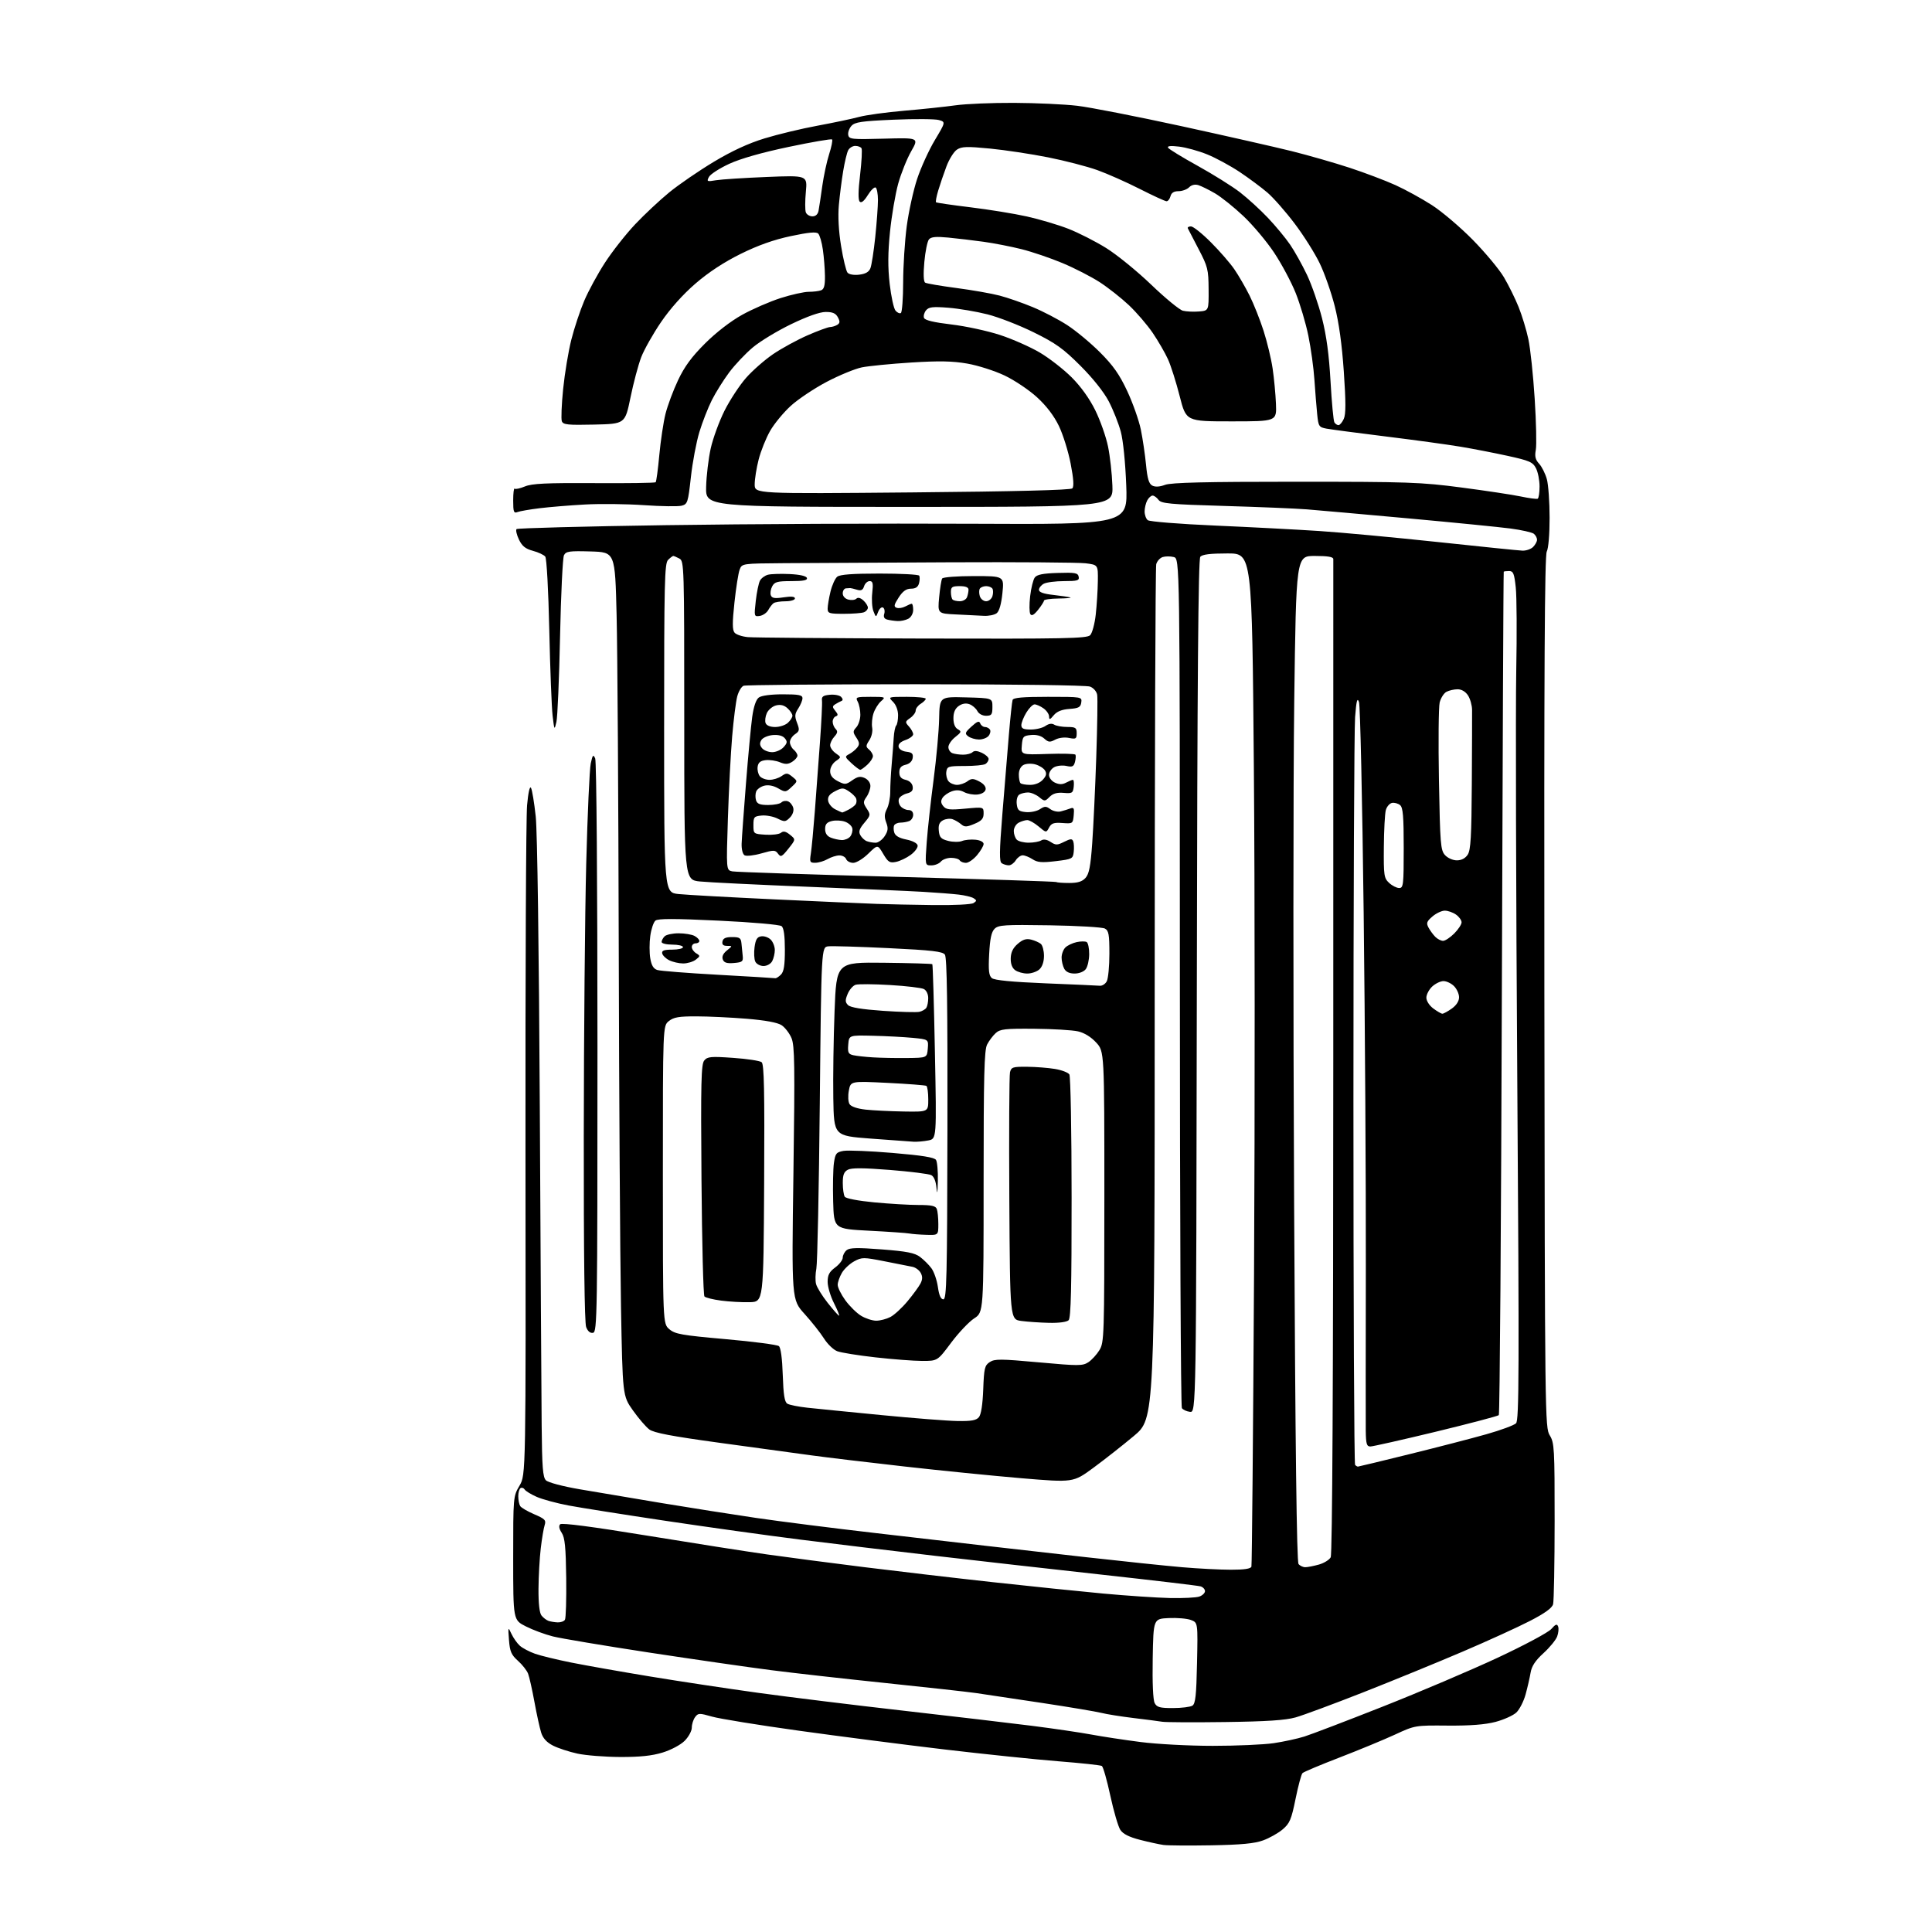 <?xml version="1.0" encoding="UTF-8" standalone="no"?>
<svg 
  version="1.1" 
  xmlns="http://www.w3.org/2000/svg" 
  xmlns:xlink="http://www.w3.org/1999/xlink" 
  xmlns:svg="http://www.w3.org/2000/svg"
  xmlns:rdf="http://www.w3.org/1999/02/22-rdf-syntax-ns#"
  xmlns:cc="http://creativecommons.org/ns#"
  xmlns:dc="http://purl.org/dc/elements/1.1/"
  viewBox="0 0 768 768"
  width="768"
  height="768"
>
<style>svg {background-color: white; }</style>"
<path stroke="none" fill="black" fill-rule="evenodd" d="M481.50,733.54C472.70,733.69 464.15,733.63 462.50,733.40C460.85,733.17 456.66,732.26 453.19,731.37C448.81,730.24 446.41,729.03 445.34,727.40C444.50,726.11 442.71,720.00 441.37,713.82C440.04,707.64 438.52,702.32 438.00,702.00C437.49,701.68 429.74,700.85 420.78,700.14C411.83,699.44 391.45,697.32 375.50,695.44C359.55,693.55 333.45,690.19 317.50,687.97C301.55,685.75 286.05,683.24 283.05,682.38C277.95,680.93 277.52,680.94 276.30,682.60C275.58,683.58 275.00,685.46 275.00,686.77C275.00,688.08 273.72,690.44 272.15,692.01C270.53,693.62 266.74,695.64 263.40,696.66C259.18,697.96 254.36,698.46 246.50,698.43C240.45,698.40 232.80,697.80 229.50,697.08C226.20,696.36 221.85,694.93 219.84,693.91C217.34,692.64 215.84,691.00 215.13,688.77C214.56,686.97 213.35,681.48 212.45,676.56C211.55,671.65 210.42,666.59 209.93,665.33C209.45,664.06 207.64,661.75 205.90,660.20C203.25,657.83 202.68,656.51 202.33,651.94C201.93,646.63 201.95,646.57 203.32,649.50C204.09,651.15 205.60,653.28 206.66,654.22C207.73,655.17 210.43,656.59 212.68,657.39C214.92,658.18 221.42,659.76 227.13,660.90C232.83,662.04 246.95,664.54 258.50,666.44C270.05,668.35 289.40,671.27 301.50,672.94C313.60,674.61 339.48,677.79 359.00,680.01C378.52,682.23 401.62,684.95 410.32,686.05C419.02,687.16 429.60,688.72 433.82,689.51C438.04,690.30 446.81,691.63 453.30,692.47C459.85,693.32 472.67,694.00 482.11,694.00C491.46,694.00 502.35,693.52 506.31,692.94C510.26,692.35 515.75,691.17 518.50,690.30C521.25,689.44 535.31,684.07 549.74,678.37C564.17,672.67 584.64,663.96 595.24,659.02C605.89,654.04 615.47,648.93 616.66,647.56C618.36,645.62 618.94,645.41 619.38,646.56C619.69,647.36 619.51,649.16 618.98,650.56C618.44,651.96 615.99,654.95 613.52,657.19C610.32,660.10 608.87,662.31 608.44,664.89C608.11,666.87 607.21,670.77 606.45,673.55C605.69,676.32 604.03,679.56 602.77,680.75C601.51,681.93 597.78,683.61 594.49,684.48C590.37,685.56 584.43,686.02 575.50,685.95C562.52,685.84 562.49,685.85 554.50,689.54C550.10,691.57 540.23,695.65 532.56,698.61C524.90,701.56 518.24,704.36 517.76,704.84C517.29,705.31 516.05,709.92 515.00,715.10C513.33,723.31 512.68,724.84 509.87,727.21C508.11,728.71 504.60,730.68 502.08,731.59C498.68,732.83 493.38,733.33 481.50,733.54zM487.00,684.54C474.62,684.71 463.38,684.65 462.00,684.42C460.62,684.19 455.45,683.52 450.50,682.93C445.55,682.33 439.85,681.42 437.82,680.90C435.80,680.39 425.23,678.61 414.32,676.96C403.42,675.31 391.57,673.54 388.00,673.02C384.43,672.51 368.23,670.72 352.00,669.03C335.77,667.35 315.30,665.04 306.50,663.91C297.70,662.78 275.88,659.63 258.00,656.91C240.12,654.18 222.92,651.30 219.77,650.50C216.61,649.70 211.77,647.91 209.02,646.51C204.00,643.97 204.00,643.97 204.00,619.41C204.00,594.97 204.01,594.84 206.52,590.56C209.04,586.26 209.04,586.26 208.89,457.38C208.82,386.50 209.10,324.73 209.52,320.12C209.98,315.02 210.59,312.31 211.08,313.19C211.53,313.98 212.37,319.10 212.96,324.56C213.60,330.57 214.24,376.39 214.58,440.50C214.88,498.80 215.22,555.60 215.32,566.72C215.47,583.25 215.78,587.21 217.01,588.44C217.88,589.31 223.64,590.84 230.51,592.02C237.11,593.16 251.72,595.62 263.00,597.49C274.27,599.36 291.15,602.01 300.50,603.39C309.85,604.77 331.45,607.51 348.50,609.47C365.55,611.44 385.12,613.70 392.00,614.50C398.88,615.30 416.65,617.31 431.50,618.98C446.35,620.65 463.68,622.46 470.00,623.00C476.32,623.54 485.00,623.99 489.28,623.99C494.64,624.00 497.19,623.61 497.46,622.75C497.67,622.06 498.14,569.61 498.50,506.18C498.86,442.76 498.83,352.42 498.43,305.43C497.70,220.00 497.70,220.00 487.97,220.00C481.07,220.00 477.92,220.39 477.14,221.34C476.33,222.30 475.95,269.81 475.76,392.09C475.50,561.50 475.50,561.50 473.04,561.23C471.69,561.07 470.24,560.40 469.81,559.73C469.38,559.05 469.02,482.80 469.02,390.27C469.00,222.04 469.00,222.04 466.57,221.43C465.24,221.09 463.26,221.10 462.18,221.44C461.10,221.79 459.95,223.06 459.62,224.28C459.29,225.50 459.02,302.41 459.01,395.20C459.00,563.90 459.00,563.90 450.75,570.80C446.21,574.60 438.93,580.32 434.57,583.52C426.64,589.34 426.64,589.34 406.07,587.62C394.76,586.66 373.80,584.57 359.50,582.95C345.20,581.34 328.55,579.35 322.50,578.52C316.45,577.70 300.03,575.45 286.02,573.53C266.97,570.92 259.92,569.58 258.10,568.22C256.76,567.22 253.83,563.81 251.58,560.63C247.50,554.86 247.50,554.86 246.85,519.18C246.50,499.56 246.09,435.35 245.96,376.50C245.83,317.65 245.45,258.25 245.11,244.50C244.50,219.50 244.50,219.50 234.80,219.21C226.33,218.96 224.99,219.15 224.19,220.71C223.68,221.70 222.98,236.22 222.63,253.00C222.28,269.77 221.63,285.07 221.18,287.00C220.40,290.39 220.35,290.31 219.67,284.50C219.28,281.20 218.69,265.90 218.35,250.50C218.00,234.67 217.31,221.96 216.75,221.26C216.21,220.57 214.00,219.54 211.84,218.96C208.85,218.15 207.53,217.09 206.28,214.46C205.38,212.57 204.96,210.71 205.34,210.32C205.73,209.94 232.47,209.23 264.77,208.76C297.07,208.28 351.58,208.03 385.89,208.20C448.28,208.50 448.28,208.50 447.70,193.00C447.35,183.84 446.47,175.08 445.53,171.58C444.65,168.33 442.51,162.93 440.77,159.58C438.82,155.85 434.46,150.37 429.46,145.37C422.64,138.55 419.66,136.42 410.92,132.11C405.19,129.28 396.90,126.06 392.50,124.95C388.10,123.84 381.12,122.66 376.98,122.33C370.78,121.84 369.23,122.02 368.12,123.36C367.38,124.25 367.02,125.60 367.31,126.37C367.67,127.31 371.17,128.15 378.17,128.98C383.85,129.65 392.55,131.53 397.50,133.15C402.45,134.77 409.59,137.93 413.36,140.16C417.13,142.39 422.82,146.82 426.00,150.00C429.69,153.69 433.10,158.45 435.41,163.14C437.40,167.19 439.67,173.65 440.46,177.50C441.25,181.35 442.03,188.32 442.19,193.00C442.50,201.50 442.50,201.50 361.50,201.50C280.50,201.50 280.50,201.50 280.70,193.54C280.80,189.17 281.63,182.29 282.52,178.26C283.42,174.22 285.90,167.46 288.03,163.21C290.17,158.97 294.01,153.12 296.57,150.21C299.13,147.30 303.98,143.05 307.36,140.75C310.74,138.46 316.88,135.10 321.00,133.30C325.12,131.50 329.18,130.01 330.00,130.00C330.82,129.98 332.11,129.58 332.85,129.11C333.91,128.44 333.96,127.79 333.07,126.13C332.22,124.54 330.99,124.00 328.21,124.01C325.84,124.02 320.88,125.78 314.50,128.86C309.00,131.52 302.14,135.67 299.26,138.10C296.37,140.52 292.16,144.97 289.89,148.00C287.63,151.02 284.52,155.99 282.98,159.03C281.45,162.08 279.21,167.80 278.01,171.75C276.81,175.70 275.29,183.75 274.64,189.65C273.52,199.77 273.31,200.41 270.98,201.02C269.61,201.38 262.88,201.29 256.00,200.81C249.12,200.33 238.55,200.21 232.50,200.55C226.45,200.88 218.34,201.55 214.47,202.03C210.60,202.50 206.66,203.19 205.72,203.55C204.23,204.13 204.00,203.51 204.00,198.94C204.00,196.04 204.26,193.93 204.58,194.25C204.90,194.57 206.74,194.17 208.66,193.37C211.44,192.21 217.11,191.94 236.15,192.05C249.34,192.14 260.36,191.98 260.63,191.70C260.91,191.42 261.57,186.54 262.09,180.85C262.62,175.16 263.72,167.80 264.55,164.50C265.38,161.20 267.62,155.18 269.54,151.13C272.10,145.71 274.93,141.85 280.26,136.54C284.66,132.15 290.44,127.68 295.00,125.15C299.12,122.86 306.01,119.87 310.30,118.49C314.59,117.12 319.62,116.00 321.47,116.00C323.32,116.00 325.55,115.73 326.42,115.39C327.59,114.94 327.98,113.46 327.93,109.64C327.89,106.81 327.52,102.13 327.10,99.23C326.69,96.33 325.86,93.46 325.26,92.86C324.47,92.07 321.45,92.35 314.33,93.86C307.57,95.30 301.36,97.50 294.42,100.93C287.77,104.22 281.66,108.23 276.44,112.74C271.45,117.05 266.41,122.70 262.77,128.04C259.60,132.69 256.06,138.97 254.89,142.00C253.73,145.03 251.81,152.22 250.63,158.00C248.47,168.50 248.47,168.50 236.21,168.78C225.70,169.02 223.87,168.83 223.34,167.45C223.00,166.56 223.24,160.78 223.86,154.61C224.49,148.43 225.95,139.62 227.11,135.04C228.27,130.45 230.57,123.50 232.23,119.60C233.88,115.69 237.60,108.85 240.50,104.39C243.40,99.93 248.78,93.09 252.45,89.20C256.12,85.31 262.24,79.58 266.04,76.47C269.84,73.36 277.78,67.92 283.67,64.37C290.93,60.01 297.47,56.99 303.94,55.01C309.20,53.40 318.68,51.12 325.00,49.96C331.32,48.79 338.75,47.22 341.50,46.48C344.25,45.73 352.35,44.62 359.50,44.01C366.65,43.40 375.81,42.43 379.86,41.86C383.92,41.29 394.37,40.85 403.10,40.89C411.84,40.93 423.15,41.45 428.24,42.05C433.33,42.65 451.90,46.29 469.50,50.12C487.10,53.96 506.90,58.45 513.50,60.09C520.10,61.74 530.45,64.71 536.50,66.69C542.55,68.68 550.74,71.78 554.71,73.58C558.67,75.37 565.19,78.96 569.21,81.54C573.22,84.12 580.55,90.35 585.50,95.39C590.45,100.43 596.01,107.11 597.85,110.24C599.70,113.38 602.32,118.68 603.67,122.04C605.02,125.39 606.77,131.14 607.55,134.81C608.34,138.49 609.47,149.13 610.06,158.46C610.66,167.78 610.86,176.95 610.51,178.82C610.02,181.43 610.33,182.73 611.84,184.36C612.92,185.54 614.30,188.30 614.90,190.50C615.50,192.70 615.99,199.59 615.99,205.82C616.00,212.39 615.52,218.02 614.86,219.26C614.02,220.84 613.77,266.43 613.91,394.42C614.11,563.87 614.15,567.51 616.06,570.59C617.87,573.53 618.00,575.76 617.99,604.62C617.98,621.60 617.71,636.49 617.38,637.70C616.98,639.22 614.09,641.30 608.15,644.36C603.39,646.82 591.40,652.29 581.50,656.52C571.60,660.76 553.83,668.03 542.00,672.69C530.17,677.34 518.02,681.85 515.00,682.70C510.97,683.83 503.49,684.32 487.00,684.54zM466.29,678.98C469.70,678.98 473.18,678.54 474.00,678.02C475.21,677.26 475.57,673.94 475.84,661.05C476.18,645.02 476.18,645.02 473.41,643.97C471.89,643.39 467.91,643.05 464.57,643.21C458.50,643.50 458.50,643.50 458.22,659.27C458.05,669.01 458.35,675.79 459.01,677.02C459.89,678.67 461.10,679.00 466.29,678.98zM221.69,644.92C222.90,644.96 224.19,644.50 224.57,643.88C224.96,643.26 225.18,635.78 225.08,627.25C224.92,615.01 224.55,611.24 223.29,609.32C222.26,607.75 222.04,606.56 222.68,605.92C223.31,605.29 235.38,606.86 257.08,610.41C275.46,613.41 297.02,616.79 305.00,617.92C312.98,619.05 330.30,621.31 343.50,622.96C356.70,624.60 379.65,627.29 394.50,628.92C409.35,630.55 429.15,632.59 438.50,633.46C447.85,634.32 459.77,635.12 465.00,635.24C470.23,635.36 475.51,635.09 476.75,634.66C477.99,634.22 479.00,633.25 479.00,632.50C479.00,631.75 478.21,630.90 477.25,630.61C476.29,630.32 458.85,628.25 438.50,626.01C418.15,623.77 388.00,620.36 371.50,618.44C355.00,616.53 330.93,613.62 318.00,612.00C305.07,610.37 281.00,607.01 264.49,604.54C247.99,602.07 230.66,599.33 225.99,598.45C221.32,597.57 215.65,596.03 213.38,595.04C211.11,594.04 208.94,592.72 208.56,592.10C208.18,591.48 207.44,591.23 206.93,591.54C206.42,591.86 206.01,593.33 206.02,594.81C206.02,596.29 206.37,598.03 206.79,598.69C207.20,599.34 209.72,600.81 212.38,601.95C216.63,603.77 217.14,604.30 216.51,606.26C216.11,607.49 215.41,611.65 214.96,615.50C214.50,619.35 214.10,626.58 214.06,631.56C214.02,637.39 214.45,641.18 215.25,642.19C215.94,643.06 217.18,644.01 218.00,644.31C218.82,644.60 220.49,644.88 221.69,644.92zM518.87,622.99C519.77,622.99 522.18,622.52 524.24,621.95C526.29,621.38 528.43,620.07 528.97,619.05C529.63,617.83 529.98,549.24 530.00,420.34C530.02,312.08 530.02,222.94 530.01,222.25C530.00,221.36 527.85,221.00 522.62,221.00C515.24,221.00 515.24,221.00 514.48,278.75C514.06,310.51 514.04,400.39 514.43,478.48C514.91,575.66 515.47,620.86 516.19,621.73C516.77,622.43 517.98,623.00 518.87,622.99zM539.79,583.00C540.04,583.00 549.30,580.77 560.37,578.03C571.44,575.30 585.17,571.75 590.87,570.13C596.57,568.52 601.87,566.56 602.65,565.78C603.86,564.57 603.93,545.19 603.14,428.93C602.63,354.45 602.45,281.48 602.73,266.79C603.01,252.10 602.93,237.13 602.54,233.54C601.95,228.00 601.55,227.00 599.92,227.00C598.86,227.00 597.89,227.11 597.76,227.25C597.63,227.39 597.30,302.73 597.01,394.67C596.73,486.61 596.18,562.15 595.80,562.54C595.41,562.92 584.16,565.88 570.80,569.12C557.43,572.35 545.71,574.99 544.75,575.00C543.28,575.00 542.99,574.00 542.91,568.75C542.87,565.31 542.88,535.95 542.94,503.50C543.00,471.05 542.62,407.82 542.08,362.98C541.54,318.15 540.71,280.38 540.22,279.05C539.52,277.18 539.18,278.51 538.67,285.07C538.31,289.71 538.01,358.34 538.01,437.58C538.00,516.83 538.30,581.97 538.67,582.33C539.03,582.70 539.54,583.00 539.79,583.00zM380.63,564.88C386.13,564.97 388.07,564.62 389.13,563.35C390.01,562.29 390.62,558.34 390.85,552.31C391.16,543.89 391.43,542.77 393.44,541.45C395.41,540.15 397.74,540.17 412.92,541.55C428.76,542.99 430.37,542.99 432.63,541.51C433.99,540.62 435.97,538.45 437.04,536.70C438.92,533.63 438.99,531.23 439.00,475.74C439.00,417.97 439.00,417.97 435.75,414.43C433.68,412.18 431.04,410.56 428.50,409.98C426.30,409.48 418.50,409.01 411.17,408.95C399.55,408.85 397.58,409.07 395.82,410.66C394.71,411.67 393.17,413.71 392.40,415.20C391.25,417.41 391.00,427.31 391.00,469.78C391.00,521.66 391.00,521.66 387.25,524.08C385.19,525.42 381.07,529.77 378.09,533.75C372.68,541.00 372.68,541.00 366.59,540.99C363.24,540.98 354.88,540.35 348.00,539.57C341.12,538.80 334.28,537.70 332.79,537.12C331.29,536.55 328.92,534.26 327.52,532.03C326.11,529.80 322.65,525.43 319.83,522.31C314.69,516.64 314.69,516.64 315.40,466.41C316.00,423.37 315.89,415.68 314.64,412.67C313.83,410.74 312.05,408.43 310.69,407.53C309.07,406.47 304.29,405.59 296.86,404.97C290.61,404.46 281.61,404.03 276.86,404.02C269.83,404.00 267.78,404.36 265.86,405.91C263.50,407.82 263.50,407.82 263.50,467.00C263.50,526.17 263.50,526.17 266.06,528.37C268.32,530.32 270.91,530.78 288.52,532.34C299.46,533.31 308.96,534.55 309.62,535.10C310.37,535.72 310.95,540.02 311.16,546.59C311.42,554.45 311.87,557.30 312.97,557.98C313.78,558.48 317.38,559.20 320.97,559.59C324.56,559.98 337.85,561.30 350.50,562.53C363.15,563.76 376.71,564.82 380.63,564.88zM235.75,529.81C234.61,530.03 233.66,529.23 233.00,527.51C232.36,525.83 232.02,498.34 232.06,451.68C232.09,411.43 232.53,362.52 233.04,343.00C233.55,323.48 234.35,305.70 234.83,303.50C235.57,300.05 235.82,299.77 236.60,301.50C237.12,302.65 237.50,351.35 237.50,416.49C237.50,523.22 237.40,529.49 235.75,529.81zM417.05,525.85C413.45,525.77 408.48,525.43 406.00,525.10C401.50,524.50 401.50,524.50 401.22,476.50C401.07,450.10 401.19,427.49 401.49,426.25C401.99,424.21 402.61,424.01 408.27,424.06C411.70,424.09 416.68,424.48 419.35,424.92C422.02,425.36 424.60,426.34 425.09,427.11C425.57,427.87 425.98,449.90 425.98,476.05C426.00,511.72 425.70,523.90 424.80,524.80C424.08,525.52 421.00,525.94 417.05,525.85zM348.30,525.00C349.84,525.00 352.37,524.34 353.92,523.54C355.48,522.74 358.54,519.92 360.73,517.29C362.92,514.66 365.24,511.49 365.89,510.25C366.74,508.63 366.77,507.45 366.01,506.01C365.42,504.92 363.94,503.82 362.72,503.58C361.50,503.34 356.52,502.35 351.65,501.39C343.25,499.74 342.65,499.73 339.58,501.38C337.81,502.34 335.60,504.40 334.68,505.96C333.76,507.53 333.00,509.68 333.00,510.75C333.00,511.82 334.36,514.58 336.03,516.88C337.70,519.18 340.51,521.95 342.28,523.03C344.05,524.11 346.76,524.99 348.30,525.00zM333.54,523.00C333.81,523.00 332.90,520.76 331.52,518.03C330.13,515.30 329.00,511.49 329.00,509.56C329.00,506.83 329.66,505.57 332.00,503.84C333.65,502.62 335.00,500.86 335.00,499.93C335.00,499.01 335.69,497.67 336.54,496.97C337.74,495.97 340.76,495.90 350.55,496.66C360.44,497.42 363.57,498.04 365.70,499.62C367.17,500.72 369.22,502.75 370.24,504.13C371.27,505.50 372.43,508.85 372.82,511.56C373.30,514.95 373.99,516.50 375.01,516.50C376.31,516.50 376.52,508.00 376.62,448.77C376.71,399.61 376.44,380.61 375.61,379.48C374.69,378.22 370.45,377.73 353.26,376.90C341.59,376.33 330.79,376.01 329.27,376.18C326.50,376.50 326.50,376.50 325.88,438.50C325.54,472.60 324.93,502.19 324.52,504.25C324.12,506.31 324.05,509.08 324.39,510.40C324.72,511.72 326.80,515.10 329.02,517.90C331.23,520.71 333.27,523.00 333.54,523.00zM298.00,517.64C294.98,517.72 289.88,517.44 286.67,517.01C283.47,516.59 280.48,515.85 280.03,515.37C279.57,514.89 279.05,493.98 278.85,468.91C278.55,430.18 278.72,423.05 279.95,421.56C281.23,420.02 282.56,419.89 291.45,420.52C296.98,420.90 302.07,421.68 302.76,422.24C303.75,423.04 303.96,433.44 303.76,470.38C303.50,517.50 303.50,517.50 298.00,517.64zM368.25,490.86C365.64,490.79 362.60,490.55 361.50,490.34C360.40,490.13 353.20,489.62 345.50,489.23C331.50,488.50 331.50,488.50 331.19,477.50C331.03,471.45 331.16,464.60 331.50,462.28C332.05,458.51 332.44,458.01 335.31,457.50C337.06,457.19 345.85,457.55 354.84,458.31C366.61,459.30 371.44,460.08 372.08,461.09C372.57,461.87 372.90,465.65 372.81,469.50C372.70,474.25 372.53,475.13 372.27,472.25C372.03,469.57 371.26,467.68 370.19,467.13C369.26,466.64 361.87,465.72 353.78,465.07C343.16,464.23 338.49,464.20 337.03,464.99C335.48,465.81 335.00,467.07 335.02,470.29C335.02,472.60 335.38,475.04 335.80,475.71C336.25,476.42 341.12,477.35 347.53,477.96C353.57,478.53 361.49,479.00 365.14,479.00C370.28,479.00 371.92,479.36 372.39,480.58C372.73,481.45 373.00,484.15 373.00,486.58C373.00,491.00 373.00,491.00 368.25,490.86zM363.12,453.85C361.68,453.76 353.98,453.20 346.00,452.60C331.50,451.50 331.50,451.50 331.25,436.50C331.11,428.25 331.34,412.73 331.75,402.00C332.50,382.50 332.50,382.50 351.38,382.71C361.76,382.83 370.42,383.08 370.61,383.28C370.81,383.48 371.27,399.17 371.64,418.16C372.32,452.69 372.32,452.69 369.03,453.34C367.23,453.70 364.57,453.93 363.12,453.85zM359.25,441.84C369.00,442.00 369.00,442.00 369.00,437.06C369.00,434.34 368.66,431.91 368.25,431.65C367.84,431.40 360.89,430.86 352.82,430.46C338.14,429.74 338.14,429.74 337.43,433.53C337.03,435.67 337.15,438.02 337.71,438.91C338.32,439.89 340.77,440.72 344.10,441.09C347.07,441.41 353.89,441.75 359.25,441.84zM360.50,420.58C368.50,420.50 368.50,420.50 368.81,416.84C369.11,413.17 369.11,413.17 362.81,412.56C359.34,412.23 352.23,411.85 347.00,411.73C337.50,411.50 337.50,411.50 337.19,415.22C336.93,418.40 337.21,419.01 339.19,419.46C340.46,419.75 343.98,420.14 347.00,420.32C350.02,420.51 356.10,420.63 360.50,420.58zM365.50,402.21C366.60,401.95 367.83,401.23 368.23,400.62C368.64,400.00 368.98,398.28 368.98,396.79C368.99,395.20 368.27,393.69 367.25,393.16C366.29,392.66 360.22,391.94 353.76,391.56C347.31,391.17 341.17,391.13 340.12,391.46C339.07,391.79 337.65,393.43 336.96,395.10C335.92,397.60 335.95,398.38 337.11,399.54C338.06,400.49 342.59,401.23 351.01,401.82C357.88,402.30 364.40,402.47 365.50,402.21zM573.35,402.97C573.81,402.99 575.50,402.07 577.10,400.93C578.94,399.62 580.00,397.97 580.00,396.43C580.00,395.09 579.10,393.10 578.00,392.00C576.90,390.90 575.02,390.00 573.81,390.00C572.61,390.00 570.59,390.98 569.31,392.17C568.04,393.37 567.00,395.36 567.00,396.59C567.00,397.87 568.18,399.71 569.75,400.88C571.26,402.01 572.88,402.95 573.35,402.97zM437.21,391.85C438.16,391.93 439.40,391.13 439.96,390.07C440.53,389.00 441.00,384.07 441.00,379.10C441.00,371.44 440.73,369.93 439.20,369.11C438.22,368.58 428.33,368.00 417.24,367.82C399.26,367.54 396.89,367.69 395.36,369.21C394.10,370.47 393.53,373.15 393.21,379.25C392.86,385.85 393.09,387.83 394.29,388.82C395.31,389.67 402.25,390.34 415.65,390.89C426.57,391.33 436.27,391.76 437.21,391.85zM308.18,388.86C308.55,388.94 309.56,388.29 310.43,387.43C311.60,386.25 312.00,383.77 312.00,377.55C312.00,371.99 311.57,368.89 310.71,368.17C309.97,367.56 299.32,366.62 285.67,365.97C267.93,365.12 261.57,365.12 260.54,365.96C259.79,366.59 258.87,369.32 258.50,372.03C258.12,374.74 258.12,378.75 258.49,380.94C258.97,383.78 259.77,385.11 261.30,385.59C262.47,385.97 273.35,386.82 285.47,387.49C297.59,388.16 307.81,388.78 308.18,388.86zM408.36,387.00C406.72,387.00 404.55,386.39 403.53,385.65C402.32,384.76 401.72,383.13 401.78,380.90C401.85,378.52 402.69,376.80 404.58,375.18C406.57,373.46 407.96,373.02 409.89,373.51C411.32,373.87 413.05,374.63 413.74,375.20C414.43,375.78 415.00,377.92 415.00,379.97C415.00,382.30 414.32,384.31 413.17,385.35C412.17,386.26 410.00,387.00 408.36,387.00zM427.17,387.00C425.13,387.00 423.72,386.34 423.04,385.07C422.47,384.00 422.00,382.01 422.00,380.64C422.00,379.27 422.67,377.47 423.49,376.65C424.31,375.83 426.32,374.87 427.97,374.51C429.61,374.15 431.41,374.14 431.98,374.48C432.54,374.83 432.99,377.00 432.97,379.31C432.95,381.61 432.34,384.29 431.61,385.25C430.84,386.26 428.96,387.00 427.17,387.00zM303.50,384.00C302.16,384.00 300.70,383.21 300.24,382.25C299.78,381.29 299.65,378.70 299.95,376.50C300.38,373.40 300.98,372.43 302.63,372.20C303.79,372.03 305.48,372.62 306.38,373.52C307.27,374.41 308.00,376.27 308.00,377.64C308.00,379.01 307.53,381.00 306.96,382.07C306.38,383.16 304.88,384.00 303.50,384.00zM271.56,382.99C269.88,382.98 267.38,382.40 266.01,381.71C264.64,381.02 263.39,379.79 263.23,378.97C263.02,377.86 263.99,377.50 267.22,377.50C269.58,377.50 271.50,377.05 271.50,376.50C271.50,375.95 269.59,375.50 267.25,375.50C264.91,375.50 263.00,375.03 263.00,374.45C263.00,373.87 263.54,372.86 264.20,372.20C264.86,371.54 267.36,371.00 269.77,371.00C272.17,371.00 275.00,371.47 276.07,372.04C277.13,372.60 278.00,373.50 278.00,374.04C278.00,374.57 277.32,375.00 276.50,375.00C275.68,375.00 275.00,375.65 275.00,376.45C275.00,377.25 275.79,378.37 276.75,378.95C278.40,379.94 278.39,380.09 276.56,381.50C275.49,382.32 273.24,382.99 271.56,382.99zM291.74,382.81C288.92,383.04 287.82,382.69 287.33,381.41C286.89,380.27 287.44,379.06 288.94,377.84C291.22,376.00 291.22,376.00 289.04,376.00C287.50,376.00 286.95,375.49 287.19,374.25C287.43,372.98 288.49,372.50 291.01,372.50C294.00,372.50 294.54,372.86 294.74,375.00C294.88,376.38 295.10,378.62 295.24,380.00C295.47,382.22 295.08,382.53 291.74,382.81zM573.65,374.00C574.48,374.00 576.47,372.68 578.08,371.08C579.68,369.47 581.00,367.47 581.00,366.63C581.00,365.80 580.00,364.41 578.78,363.56C577.56,362.70 575.56,362.00 574.33,362.00C573.11,362.00 570.90,363.04 569.42,364.31C567.13,366.28 566.90,366.94 567.86,368.74C568.48,369.90 569.70,371.55 570.56,372.42C571.43,373.29 572.82,374.00 573.65,374.00zM371.00,359.78C379.18,359.89 386.15,359.54 387.00,358.98C388.31,358.13 388.31,357.88 387.05,357.07C386.25,356.55 383.55,355.90 381.05,355.61C378.55,355.32 372.23,354.83 367.00,354.52C361.77,354.21 341.07,353.30 321.00,352.50C300.93,351.69 281.69,350.75 278.25,350.40C272.00,349.77 272.00,349.77 272.00,286.42C272.00,224.81 271.95,223.04 270.07,222.04C269.00,221.47 267.91,221.00 267.64,221.00C267.37,221.00 266.44,221.71 265.57,222.57C264.17,223.97 264.00,231.42 264.00,289.47C264.00,354.80 264.00,354.80 269.75,355.40C272.91,355.73 290.12,356.68 308.00,357.52C325.88,358.35 344.10,359.16 348.50,359.31C352.90,359.47 363.02,359.68 371.00,359.78zM556.19,353.00C557.86,353.00 558.00,351.78 558.00,337.12C558.00,324.46 557.71,321.00 556.55,320.04C555.75,319.38 554.31,318.99 553.34,319.17C552.38,319.36 551.28,320.63 550.89,322.01C550.51,323.38 550.15,329.99 550.10,336.71C550.01,348.05 550.16,349.07 552.19,350.96C553.39,352.08 555.19,353.00 556.19,353.00zM425.01,351.00C428.43,351.00 430.18,350.46 431.51,348.98C432.93,347.42 433.52,344.37 434.17,335.23C434.63,328.78 435.36,313.38 435.78,301.00C436.20,288.62 436.37,277.45 436.14,276.18C435.91,274.86 434.68,273.45 433.30,272.93C431.90,272.39 402.58,272.00 364.02,272.00C327.25,272.00 296.46,272.27 295.59,272.60C294.73,272.93 293.59,274.85 293.06,276.85C292.53,278.86 291.62,285.98 291.05,292.69C290.48,299.39 289.71,314.10 289.35,325.38C288.69,345.88 288.69,345.88 291.09,346.38C292.42,346.65 321.85,347.63 356.50,348.56C391.15,349.49 419.69,350.42 419.92,350.62C420.15,350.83 422.44,351.00 425.01,351.00zM370.23,344.00C367.71,344.00 367.71,344.00 368.39,334.75C368.76,329.66 369.99,318.52 371.11,310.00C372.23,301.48 373.23,290.55 373.32,285.72C373.50,276.94 373.50,276.94 384.00,277.22C394.50,277.50 394.50,277.50 394.50,281.00C394.50,284.06 394.19,284.50 392.00,284.53C390.53,284.54 389.09,283.76 388.50,282.63C387.95,281.57 386.54,280.36 385.37,279.93C383.98,279.42 382.48,279.67 381.12,280.63C379.67,281.65 379.00,283.19 379.00,285.51C379.00,287.69 379.62,289.25 380.73,289.87C382.30,290.75 382.20,291.05 379.73,292.99C378.23,294.18 377.00,295.96 377.00,296.97C377.00,297.97 377.71,299.06 378.58,299.39C379.45,299.73 381.39,300.00 382.88,300.00C384.38,300.00 386.05,299.55 386.60,299.00C387.27,298.33 388.50,298.42 390.29,299.25C391.77,299.94 392.99,301.04 392.99,301.69C393.00,302.35 392.44,303.25 391.75,303.69C391.06,304.14 387.35,304.50 383.50,304.50C376.95,304.50 376.48,304.65 376.17,306.81C375.99,308.07 376.39,309.76 377.05,310.56C377.71,311.35 379.23,312.00 380.43,312.00C381.63,312.00 383.48,311.37 384.54,310.59C386.20,309.38 386.86,309.39 389.29,310.65C391.03,311.55 392.00,312.77 391.80,313.81C391.61,314.83 390.34,315.63 388.58,315.83C386.98,316.01 384.61,315.59 383.31,314.90C381.68,314.02 380.14,313.92 378.33,314.57C376.89,315.08 375.24,316.25 374.66,317.17C373.90,318.38 373.99,319.28 374.99,320.48C376.14,321.87 377.53,322.03 383.68,321.45C391.00,320.77 391.00,320.77 391.00,323.37C391.00,325.42 390.22,326.30 387.34,327.50C384.25,328.79 383.44,328.82 382.09,327.67C381.22,326.92 379.68,326.01 378.68,325.66C377.68,325.30 375.96,325.49 374.87,326.07C373.41,326.85 372.96,327.96 373.19,330.26C373.45,332.88 374.05,333.53 376.93,334.27C378.82,334.76 381.30,334.77 382.43,334.31C383.57,333.85 385.96,333.62 387.75,333.80C389.66,333.99 391.00,334.69 391.00,335.49C391.00,336.23 389.83,338.23 388.41,339.92C386.99,341.62 384.99,343.00 383.97,343.00C382.95,343.00 381.84,342.55 381.50,342.00C381.16,341.45 379.61,341.00 378.06,341.00C376.51,341.00 374.68,341.68 374.00,342.50C373.32,343.32 371.62,344.00 370.23,344.00zM401.01,343.98C400.18,343.98 398.93,343.61 398.23,343.16C397.20,342.51 397.25,338.69 398.47,323.43C399.31,313.02 400.47,298.88 401.05,292.00C401.63,285.12 402.29,278.94 402.52,278.25C402.83,277.33 406.55,277.00 416.54,277.00C430.07,277.00 430.14,277.01 429.82,279.25C429.55,281.13 428.79,281.55 425.11,281.81C422.08,282.03 420.15,282.81 418.89,284.31C417.36,286.15 417.06,286.23 417.03,284.81C417.01,283.88 416.00,282.41 414.78,281.56C413.56,280.70 411.97,280.00 411.26,280.00C410.55,280.00 409.08,281.46 407.99,283.25C406.90,285.04 406.01,287.29 406.00,288.25C406.00,289.61 406.85,290.00 409.78,290.00C411.86,290.00 414.47,289.36 415.59,288.57C416.92,287.65 418.13,287.47 419.06,288.06C419.85,288.56 422.19,288.98 424.25,288.98C427.57,289.00 428.00,289.28 428.00,291.48C428.00,293.70 427.69,293.89 424.94,293.34C423.17,292.98 420.86,293.27 419.45,294.03C417.36,295.14 416.75,295.08 415.10,293.59C413.88,292.48 411.98,291.97 409.84,292.18C406.76,292.47 406.48,292.80 406.19,296.28C405.88,300.05 405.88,300.05 416.48,299.70C422.32,299.50 427.27,299.63 427.50,300.00C427.72,300.36 427.64,301.65 427.32,302.88C426.84,304.72 426.26,305.00 423.93,304.48C422.38,304.14 420.19,304.36 419.06,304.97C417.93,305.57 417.00,306.96 417.00,308.06C417.00,309.18 418.04,310.51 419.37,311.12C421.08,311.90 422.32,311.90 423.81,311.10C424.94,310.50 426.15,310.00 426.50,310.00C426.85,310.00 426.99,311.24 426.82,312.75C426.53,315.26 426.18,315.47 422.82,315.18C420.22,314.95 418.58,315.42 417.23,316.77C415.37,318.63 415.26,318.63 413.05,316.84C411.80,315.83 409.82,315.01 408.64,315.02C407.46,315.02 405.90,315.41 405.17,315.87C404.41,316.35 403.98,317.97 404.17,319.61C404.45,322.07 404.99,322.55 407.82,322.82C409.65,322.99 412.14,322.48 413.36,321.68C415.30,320.42 415.84,320.41 417.54,321.66C418.62,322.44 420.47,322.85 421.66,322.55C422.84,322.25 424.56,321.72 425.48,321.37C426.87,320.84 427.09,321.30 426.82,324.10C426.51,327.40 426.41,327.46 422.32,327.16C418.91,326.91 417.94,327.25 417.02,328.97C415.89,331.08 415.89,331.08 412.87,328.54C411.21,327.14 409.18,326.00 408.36,326.00C407.54,326.00 406.00,326.47 404.93,327.04C403.87,327.60 403.00,329.09 403.00,330.34C403.00,331.58 403.54,333.14 404.20,333.80C404.86,334.46 407.00,334.99 408.95,334.98C410.90,334.98 413.14,334.57 413.92,334.07C414.83,333.49 416.15,333.71 417.63,334.68C419.68,336.02 420.26,336.02 423.01,334.64C425.58,333.36 426.19,333.33 426.63,334.47C426.91,335.22 427.00,337.11 426.82,338.67C426.51,341.37 426.20,341.54 419.68,342.32C414.17,342.98 412.41,342.84 410.47,341.57C409.15,340.71 407.38,340.00 406.54,340.00C405.70,340.00 404.45,340.90 403.77,342.00C403.08,343.10 401.84,343.99 401.01,343.98zM324.12,342.96C321.93,343.00 321.79,342.70 322.33,339.25C322.65,337.19 323.36,329.65 323.91,322.50C324.46,315.35 325.38,302.98 325.95,295.00C326.53,287.02 326.89,279.60 326.75,278.50C326.55,276.90 327.17,276.44 329.88,276.18C331.73,276.00 333.76,276.39 334.38,277.05C335.09,277.81 335.14,278.39 334.50,278.64C333.95,278.86 332.85,279.44 332.06,279.94C330.82,280.73 330.82,281.08 332.06,282.59C333.17,283.93 333.21,284.42 332.25,284.75C331.56,284.98 331.00,285.94 331.00,286.88C331.00,287.83 331.53,289.13 332.18,289.78C333.08,290.68 332.96,291.39 331.68,292.81C330.75,293.82 330.00,295.38 330.00,296.27C330.00,297.16 331.00,298.59 332.22,299.44C334.45,301.00 334.45,301.00 332.22,302.56C330.97,303.44 330.00,305.17 330.00,306.53C330.00,308.21 330.92,309.43 333.03,310.52C335.86,311.98 336.26,311.95 338.78,310.18C340.91,308.68 341.99,308.49 343.75,309.28C345.06,309.88 346.00,311.20 346.00,312.43C346.00,313.60 345.31,315.54 344.46,316.75C343.07,318.74 343.08,319.19 344.56,321.46C346.14,323.86 346.09,324.10 343.61,327.06C341.61,329.43 341.23,330.57 341.98,331.95C342.51,332.95 343.67,334.04 344.55,334.38C345.44,334.72 347.02,335.00 348.06,335.00C349.10,335.00 350.72,333.83 351.66,332.40C353.02,330.31 353.15,329.24 352.29,326.96C351.48,324.82 351.55,323.50 352.56,321.54C353.30,320.12 353.90,317.05 353.89,314.73C353.88,312.40 354.13,307.57 354.45,304.00C354.77,300.43 355.13,295.63 355.26,293.34C355.39,291.05 355.84,288.84 356.25,288.42C356.66,288.01 357.00,286.17 357.00,284.33C357.00,282.33 356.20,280.20 355.00,279.00C353.00,277.00 353.00,277.00 360.50,277.00C364.62,277.00 368.00,277.34 368.00,277.76C368.00,278.18 367.10,279.08 366.00,279.77C364.90,280.45 364.00,281.66 364.00,282.45C364.00,283.24 363.02,284.57 361.82,285.41C359.76,286.85 359.74,287.05 361.32,288.80C362.24,289.82 363.00,291.21 363.00,291.88C363.00,292.55 361.63,293.58 359.95,294.17C357.96,294.86 357.01,295.80 357.21,296.87C357.39,297.81 358.70,298.64 360.32,298.82C362.53,299.08 363.06,299.59 362.81,301.28C362.62,302.60 361.55,303.64 360.00,304.00C358.19,304.43 357.50,305.25 357.50,307.00C357.50,308.75 358.19,309.57 360.00,310.00C361.52,310.35 362.62,311.40 362.80,312.67C363.03,314.21 362.42,314.93 360.51,315.41C359.08,315.77 357.66,316.73 357.35,317.54C357.03,318.36 357.33,319.69 358.01,320.51C358.69,321.33 360.09,322.00 361.12,322.00C362.30,322.00 363.00,322.71 363.00,323.89C363.00,324.93 362.29,326.06 361.42,326.39C360.55,326.73 359.00,327.00 357.98,327.00C356.95,327.00 355.84,327.45 355.49,328.01C355.15,328.56 355.15,329.89 355.49,330.96C355.90,332.26 357.48,333.18 360.29,333.73C362.75,334.22 364.60,335.19 364.77,336.07C364.93,336.90 363.70,338.58 362.04,339.81C360.38,341.04 357.73,342.30 356.16,342.62C353.67,343.12 353.03,342.72 351.10,339.44C348.89,335.70 348.89,335.70 345.15,339.35C343.10,341.36 340.41,343.00 339.18,343.00C337.94,343.00 336.68,342.32 336.36,341.50C336.05,340.68 334.82,340.02 333.64,340.04C332.46,340.05 330.38,340.71 329.00,341.50C327.62,342.29 325.43,342.95 324.12,342.96zM579.13,342.00C580.96,342.00 582.48,341.20 583.44,339.74C584.64,337.90 584.94,332.58 585.07,311.49C585.15,297.19 585.20,284.00 585.17,282.17C585.15,280.35 584.42,277.76 583.54,276.42C582.55,274.91 581.00,274.00 579.41,274.00C578.01,274.00 576.02,274.46 574.98,275.01C573.94,275.57 572.73,277.48 572.29,279.26C571.86,281.04 571.73,294.94 572.00,310.15C572.46,335.53 572.66,337.97 574.40,339.90C575.48,341.09 577.53,342.00 579.13,342.00zM302.66,339.24C299.69,340.09 296.68,340.42 295.96,339.98C295.22,339.52 294.73,337.54 294.81,335.34C294.88,333.23 295.66,322.50 296.53,311.50C297.40,300.50 298.52,288.58 299.01,285.02C299.60,280.82 300.53,278.09 301.65,277.27C302.70,276.50 306.46,276.00 311.19,276.00C317.55,276.00 319.00,276.29 319.00,277.54C319.00,278.38 318.24,280.22 317.32,281.64C315.91,283.79 315.83,284.70 316.84,287.35C317.91,290.15 317.82,290.65 316.02,291.87C314.91,292.63 314.00,294.03 314.00,295.00C314.00,295.97 314.68,297.32 315.50,298.00C316.32,298.68 317.00,299.76 317.00,300.38C317.00,301.01 316.05,302.11 314.89,302.84C313.25,303.86 312.17,303.90 310.00,303.00C308.47,302.37 305.93,301.99 304.36,302.17C302.26,302.41 301.41,303.11 301.17,304.81C300.99,306.07 301.39,307.76 302.05,308.56C302.71,309.35 304.44,310.00 305.90,310.00C307.36,310.00 309.51,309.33 310.68,308.51C312.59,307.18 313.03,307.20 314.97,308.77C317.13,310.53 317.13,310.53 314.71,312.80C312.37,315.00 312.19,315.02 309.34,313.38C307.46,312.30 305.45,311.92 303.80,312.33C302.38,312.69 300.94,313.73 300.59,314.63C300.24,315.54 300.22,317.12 300.54,318.14C301.00,319.57 302.12,320.00 305.37,320.00C307.70,320.00 310.06,319.54 310.63,318.97C311.20,318.40 312.37,318.21 313.23,318.54C314.10,318.87 315.04,320.04 315.33,321.14C315.64,322.34 315.10,323.90 313.98,325.02C312.25,326.75 311.86,326.78 309.07,325.38C307.40,324.55 304.56,324.01 302.77,324.19C299.76,324.47 299.50,324.78 299.50,328.00C299.50,331.47 299.54,331.50 304.33,331.81C306.98,331.98 309.74,331.63 310.45,331.04C311.40,330.26 312.35,330.46 314.04,331.83C316.33,333.69 316.33,333.69 313.42,337.35C310.81,340.62 310.37,340.84 309.28,339.36C308.16,337.84 307.62,337.83 302.66,339.24zM334.63,333.94C335.80,333.97 337.30,333.35 337.96,332.55C338.62,331.75 339.01,330.30 338.82,329.32C338.63,328.34 337.31,327.13 335.88,326.63C334.45,326.12 332.09,326.01 330.64,326.38C328.66,326.87 328.00,327.67 328.00,329.55C328.00,331.22 328.75,332.37 330.25,332.97C331.49,333.47 333.46,333.90 334.63,333.94zM334.82,322.99C334.99,322.99 336.11,322.48 337.32,321.85C338.52,321.22 339.80,320.25 340.16,319.69C340.52,319.14 340.59,318.11 340.32,317.40C340.05,316.70 338.74,315.41 337.41,314.54C335.21,313.09 334.73,313.09 331.94,314.53C329.72,315.68 328.96,316.71 329.19,318.28C329.36,319.47 330.62,321.02 332.00,321.71C333.38,322.40 334.64,322.98 334.82,322.99zM409.51,312.00C411.45,312.00 413.42,311.20 414.55,309.94C415.95,308.40 416.16,307.47 415.38,306.24C414.81,305.34 413.08,304.26 411.52,303.85C409.96,303.43 407.87,303.53 406.85,304.08C405.73,304.68 405.00,306.17 405.00,307.87C405.00,309.41 405.30,310.97 405.67,311.33C406.03,311.70 407.76,312.00 409.51,312.00zM341.96,306.00C341.59,306.00 340.02,304.82 338.47,303.39C335.79,300.90 335.75,300.72 337.58,299.76C338.63,299.21 340.06,298.05 340.74,297.19C341.75,295.93 341.69,295.17 340.42,293.23C338.98,291.05 338.99,290.67 340.42,289.09C341.29,288.13 342.00,285.89 342.00,284.11C342.00,282.33 341.53,280.00 340.96,278.93C339.99,277.12 340.31,277.00 346.08,277.00C352.02,277.00 352.16,277.06 350.22,278.75C349.12,279.71 347.77,281.89 347.22,283.59C346.67,285.29 346.44,287.83 346.70,289.23C346.98,290.67 346.49,292.86 345.57,294.25C344.13,296.45 344.12,296.85 345.48,297.98C346.31,298.68 347.00,299.85 347.00,300.58C347.00,301.32 346.02,302.84 344.81,303.96C343.61,305.08 342.32,306.00 341.96,306.00zM306.97,299.00C308.46,299.00 310.50,298.11 311.48,297.02C312.98,295.37 313.06,294.78 311.97,293.47C311.13,292.46 309.43,292.01 307.19,292.20C305.27,292.36 303.23,293.25 302.66,294.17C301.91,295.37 301.98,296.27 302.93,297.42C303.65,298.29 305.47,299.00 306.97,299.00zM389.13,293.97C387.68,293.95 385.77,293.38 384.89,292.71C383.44,291.61 383.58,291.19 386.19,288.80C388.47,286.72 389.23,286.44 389.66,287.56C389.97,288.35 390.81,289.00 391.55,289.00C392.28,289.00 393.17,289.47 393.53,290.04C393.88,290.62 393.63,291.74 392.96,292.54C392.30,293.34 390.57,293.99 389.13,293.97zM308.14,289.00C309.90,289.00 312.17,288.26 313.17,287.35C314.18,286.43 315.00,285.15 315.00,284.50C315.00,283.85 314.12,282.51 313.04,281.54C311.70,280.32 310.27,279.97 308.51,280.41C307.09,280.76 305.44,282.14 304.83,283.46C304.23,284.79 304.01,286.58 304.34,287.44C304.71,288.40 306.16,289.00 308.14,289.00zM366.68,253.83C423.26,253.98 432.05,253.80 433.35,252.51C434.17,251.68 435.17,248.00 435.58,244.26C435.99,240.54 436.37,234.58 436.41,231.01C436.50,224.53 436.50,224.53 431.50,223.91C428.75,223.58 404.45,223.40 377.50,223.52C350.55,223.64 320.95,223.79 311.73,223.87C294.95,224.00 294.95,224.00 294.02,226.44C293.51,227.78 292.58,233.64 291.96,239.47C291.09,247.53 291.10,250.41 291.99,251.48C292.63,252.26 295.03,253.06 297.33,253.27C299.62,253.48 330.83,253.73 366.68,253.83zM356.82,246.88C355.54,246.82 353.69,246.56 352.71,246.30C351.50,245.99 351.11,245.24 351.50,244.00C351.82,242.99 351.61,241.88 351.03,241.52C350.46,241.16 349.58,241.91 349.09,243.19C348.21,245.50 348.21,245.50 347.20,242.95C346.65,241.55 346.44,238.28 346.73,235.70C347.16,231.88 346.97,231.00 345.70,231.00C344.84,231.00 343.84,231.92 343.49,233.04C343.00,234.59 342.31,234.92 340.67,234.43C339.48,234.07 338.27,233.77 338.00,233.77C337.73,233.76 336.94,233.82 336.25,233.88C335.56,233.95 335.00,234.85 335.00,235.88C335.00,236.99 335.92,238.01 337.23,238.35C338.46,238.67 339.89,238.51 340.42,237.98C341.02,237.38 342.04,237.63 343.19,238.67C344.18,239.57 345.00,240.87 345.00,241.55C345.00,242.23 344.29,243.06 343.42,243.39C342.55,243.73 338.95,244.00 335.42,244.00C329.61,244.00 329.00,243.81 329.00,241.94C329.00,240.81 329.51,237.77 330.13,235.19C330.75,232.61 331.96,229.94 332.82,229.25C333.92,228.37 338.93,228.00 349.63,228.00C358.02,228.00 365.11,228.37 365.39,228.83C365.67,229.28 365.65,230.63 365.34,231.83C364.93,233.36 363.99,234.00 362.13,234.01C360.23,234.02 358.87,235.00 357.23,237.53C355.37,240.41 355.21,241.15 356.40,241.60C357.19,241.90 358.75,241.67 359.86,241.08C360.96,240.48 362.12,240.00 362.43,240.00C362.75,240.00 363.00,241.11 363.00,242.46C363.00,243.88 362.17,245.37 361.07,245.96C360.00,246.53 358.09,246.95 356.82,246.88zM302.01,244.84C299.77,245.17 299.74,245.04 300.43,238.89C300.82,235.43 301.58,231.79 302.10,230.81C302.63,229.83 304.07,228.77 305.31,228.46C306.55,228.15 310.44,228.03 313.95,228.20C317.94,228.39 320.50,228.97 320.75,229.75C321.06,230.66 319.41,231.00 314.62,231.00C309.01,231.00 307.91,231.30 306.96,233.08C306.35,234.22 306.10,235.82 306.42,236.64C306.86,237.80 307.98,237.98 311.49,237.45C314.54,236.99 316.00,237.13 316.00,237.89C316.00,238.50 314.33,239.01 312.25,239.02C310.19,239.02 308.05,239.36 307.50,239.77C306.95,240.17 306.00,241.40 305.40,242.50C304.79,243.60 303.27,244.65 302.01,244.84zM391.06,244.80C389.10,244.69 384.17,244.45 380.11,244.25C372.72,243.91 372.72,243.91 373.33,237.41C373.66,233.84 374.20,230.49 374.53,229.96C374.85,229.43 380.53,229.00 387.14,229.00C399.16,229.00 399.16,229.00 398.48,235.75C398.04,240.07 397.23,242.95 396.21,243.75C395.33,244.44 393.02,244.91 391.06,244.80zM412.66,242.42C411.02,244.46 410.10,244.97 409.57,244.11C409.16,243.44 409.12,240.25 409.50,237.01C409.87,233.78 410.70,230.43 411.34,229.57C412.19,228.41 414.60,227.93 420.47,227.75C427.37,227.53 428.48,227.73 428.79,229.25C429.10,230.77 428.32,231.00 423.01,231.00C419.63,231.00 416.00,231.47 414.93,232.04C413.87,232.60 413.00,233.70 413.00,234.46C413.00,235.42 414.81,236.06 418.75,236.50C421.91,236.86 424.95,237.31 425.50,237.50C426.05,237.69 423.91,237.88 420.75,237.92C417.59,237.96 415.00,238.34 415.00,238.75C414.99,239.16 413.94,240.81 412.66,242.42zM381.56,239.00C382.78,239.00 384.06,238.29 384.39,237.42C384.73,236.55 385.00,235.20 385.00,234.42C385.00,233.46 383.85,233.00 381.50,233.00C378.50,233.00 378.00,233.33 378.00,235.33C378.00,236.62 378.30,237.97 378.67,238.33C379.03,238.70 380.34,239.00 381.56,239.00zM392.00,239.00C393.03,239.00 394.15,238.10 394.50,237.01C394.84,235.91 394.85,234.56 394.51,234.01C394.16,233.45 393.04,233.00 392.00,233.00C390.96,233.00 389.84,233.45 389.49,234.01C389.15,234.56 389.16,235.91 389.50,237.01C389.85,238.10 390.97,239.00 392.00,239.00zM605.18,218.89C606.65,218.95 608.56,218.29 609.43,217.43C610.29,216.56 611.00,215.27 611.00,214.55C611.00,213.83 610.44,212.78 609.75,212.20C609.06,211.63 604.89,210.69 600.50,210.10C596.10,209.52 577.88,207.71 560.00,206.08C542.12,204.45 523.90,202.83 519.50,202.48C515.10,202.13 500.31,201.52 486.63,201.12C464.95,200.48 461.59,200.17 460.52,198.69C459.84,197.76 458.78,197.00 458.17,197.00C457.57,197.00 456.60,197.87 456.04,198.93C455.47,200.00 455.00,201.97 455.00,203.31C455.00,204.66 455.56,206.22 456.25,206.78C456.95,207.35 468.80,208.30 483.00,208.92C497.02,209.53 515.70,210.51 524.50,211.09C533.30,211.67 554.45,213.64 571.50,215.46C588.55,217.29 603.71,218.83 605.18,218.89zM611.25,198.25C611.66,198.05 612.00,195.86 612.00,193.39C612.00,190.92 611.36,187.65 610.57,186.13C609.30,183.68 608.02,183.12 599.32,181.21C593.92,180.03 585.45,178.38 580.50,177.56C575.55,176.73 562.27,174.91 551.00,173.52C539.73,172.13 529.06,170.72 527.31,170.39C524.30,169.83 524.09,169.50 523.60,164.65C523.31,161.82 522.82,155.66 522.50,150.96C522.19,146.26 521.10,138.38 520.09,133.44C519.08,128.50 516.81,120.87 515.06,116.49C513.31,112.12 509.45,104.89 506.48,100.43C503.52,95.97 498.02,89.43 494.26,85.89C490.51,82.34 485.42,78.28 482.97,76.85C480.51,75.42 477.53,73.96 476.36,73.59C475.01,73.18 473.64,73.50 472.68,74.47C471.83,75.31 469.94,76.00 468.48,76.00C466.65,76.00 465.65,76.63 465.29,78.00C465.00,79.10 464.30,80.00 463.73,80.00C463.16,80.00 458.37,77.80 453.10,75.12C447.82,72.43 440.19,69.05 436.15,67.60C432.11,66.16 423.33,63.88 416.65,62.55C409.97,61.22 399.58,59.65 393.57,59.06C384.37,58.17 382.30,58.23 380.41,59.47C379.18,60.28 377.28,63.31 376.20,66.22C375.11,69.12 373.65,73.42 372.95,75.76C372.25,78.10 371.86,80.19 372.09,80.41C372.32,80.62 378.50,81.52 385.82,82.41C393.15,83.30 403.22,84.94 408.20,86.05C413.19,87.16 420.57,89.35 424.62,90.92C428.66,92.49 435.46,95.95 439.74,98.61C444.01,101.27 452.06,107.82 457.63,113.17C463.20,118.52 468.87,123.18 470.22,123.52C471.58,123.86 474.45,124.00 476.60,123.82C480.50,123.50 480.50,123.50 480.44,115.00C480.39,107.10 480.10,105.97 476.45,99.00C474.29,94.88 472.36,91.16 472.17,90.75C471.99,90.34 472.55,90.00 473.44,90.00C474.32,90.00 477.87,92.83 481.32,96.29C484.78,99.74 488.99,104.58 490.67,107.04C492.36,109.49 495.08,114.20 496.73,117.50C498.37,120.80 500.88,127.10 502.29,131.50C503.70,135.90 505.33,142.65 505.89,146.50C506.46,150.35 507.05,156.65 507.21,160.50C507.50,167.50 507.50,167.50 489.50,167.50C471.50,167.50 471.50,167.50 468.95,157.50C467.56,152.00 465.46,145.40 464.30,142.83C463.13,140.26 460.40,135.54 458.22,132.33C456.03,129.12 451.77,124.16 448.74,121.30C445.71,118.45 440.48,114.33 437.12,112.15C433.75,109.98 427.12,106.57 422.37,104.59C417.63,102.60 410.32,100.12 406.12,99.06C401.93,98.01 395.12,96.68 391.00,96.11C386.88,95.54 380.55,94.79 376.95,94.44C372.01,93.97 370.12,94.15 369.26,95.18C368.64,95.94 367.81,99.97 367.44,104.14C367.00,108.96 367.12,111.96 367.77,112.36C368.33,112.70 373.90,113.66 380.14,114.48C386.39,115.30 394.13,116.66 397.35,117.50C400.57,118.34 406.52,120.41 410.57,122.10C414.63,123.78 420.76,126.98 424.20,129.21C427.64,131.43 433.52,136.31 437.26,140.05C442.50,145.29 444.99,148.83 448.09,155.45C450.30,160.18 452.74,167.07 453.50,170.77C454.25,174.47 455.19,180.78 455.57,184.79C456.09,190.25 456.71,192.31 458.03,193.02C459.20,193.64 460.94,193.55 463.15,192.73C465.63,191.82 479.05,191.50 515.00,191.50C559.83,191.50 564.82,191.67 581.00,193.80C590.62,195.06 601.20,196.66 604.50,197.35C607.80,198.05 610.84,198.45 611.25,198.25zM362.61,195.74C403.59,195.37 425.59,194.81 426.26,194.14C426.97,193.43 426.77,190.36 425.60,184.30C424.67,179.46 422.56,172.72 420.93,169.33C418.98,165.29 415.97,161.34 412.23,157.92C409.08,155.03 403.28,151.14 399.34,149.27C395.40,147.40 388.72,145.26 384.49,144.53C378.62,143.51 373.34,143.41 362.15,144.11C354.09,144.62 345.28,145.49 342.57,146.04C339.85,146.60 333.59,149.18 328.64,151.78C323.70,154.38 317.27,158.67 314.36,161.32C311.45,163.97 307.74,168.47 306.12,171.32C304.49,174.17 302.45,179.26 301.58,182.64C300.71,186.02 300.00,190.48 300.00,192.55C300.00,196.31 300.00,196.31 362.61,195.74zM532.08,169.00C532.61,169.00 533.55,167.88 534.17,166.52C535.02,164.67 535.02,159.85 534.19,147.77C533.45,136.95 532.24,128.22 530.58,121.70C529.21,116.30 526.53,108.65 524.62,104.70C522.72,100.74 518.24,93.63 514.67,88.91C511.10,84.18 506.23,78.63 503.84,76.58C501.45,74.53 496.47,70.83 492.78,68.36C489.08,65.90 483.28,62.75 479.89,61.38C476.50,60.00 471.47,58.61 468.71,58.28C465.34,57.88 463.90,58.03 464.33,58.73C464.68,59.30 470.00,62.55 476.15,65.95C482.29,69.35 489.83,74.07 492.91,76.44C495.98,78.82 501.00,83.40 504.05,86.63C507.11,89.86 511.07,94.64 512.85,97.26C514.64,99.87 517.65,105.28 519.55,109.26C521.44,113.25 524.13,121.01 525.53,126.51C527.30,133.49 528.32,141.07 528.91,151.65C529.38,159.99 530.07,167.30 530.44,167.90C530.81,168.51 531.55,169.00 532.08,169.00zM358.11,124.43C358.60,124.13 359.01,118.62 359.02,112.19C359.03,105.76 359.67,95.75 360.44,89.94C361.22,84.13 363.07,75.68 364.57,71.15C366.07,66.63 369.23,59.68 371.61,55.71C375.92,48.50 375.92,48.50 373.21,47.71C371.72,47.28 363.66,47.22 355.30,47.58C342.44,48.14 339.84,48.52 338.46,50.04C337.56,51.04 336.99,52.67 337.19,53.68C337.52,55.36 338.62,55.47 351.42,55.12C365.29,54.74 365.29,54.74 362.22,60.12C360.53,63.08 358.20,68.88 357.05,73.00C355.91,77.12 354.44,85.73 353.79,92.13C352.94,100.54 352.91,106.27 353.66,112.85C354.24,117.85 355.27,122.63 355.97,123.46C356.66,124.30 357.63,124.73 358.11,124.43zM341.53,109.19C344.05,108.89 345.41,108.12 346.00,106.63C346.47,105.46 347.34,99.87 347.93,94.21C348.52,88.56 349.00,81.95 349.00,79.52C349.00,77.10 348.59,74.86 348.09,74.55C347.58,74.24 346.18,75.60 344.96,77.57C343.49,79.94 342.41,80.81 341.75,80.15C341.09,79.49 341.14,75.90 341.90,69.51C342.52,64.21 342.78,59.45 342.46,58.93C342.14,58.42 341.02,58.00 339.98,58.00C338.93,58.00 337.66,58.79 337.16,59.75C336.66,60.71 335.77,64.42 335.18,68.00C334.58,71.58 333.81,77.65 333.46,81.50C333.06,85.99 333.37,91.85 334.35,97.82C335.18,102.94 336.33,107.69 336.89,108.37C337.50,109.10 339.39,109.44 341.53,109.19zM322.95,86.00C324.24,86.00 325.12,85.20 325.39,83.75C325.63,82.51 326.29,78.12 326.86,74.00C327.44,69.88 328.67,64.13 329.61,61.24C330.54,58.35 331.06,55.73 330.76,55.43C330.46,55.13 322.72,56.46 313.56,58.39C302.89,60.63 294.38,63.05 289.89,65.12C286.04,66.90 282.41,69.24 281.83,70.32C280.84,72.17 281.02,72.26 284.63,71.65C286.76,71.30 295.80,70.71 304.73,70.35C320.95,69.69 320.95,69.69 320.34,76.27C320.00,79.88 320.00,83.55 320.33,84.42C320.66,85.29 321.84,86.00 322.95,86.00z" />

</svg>